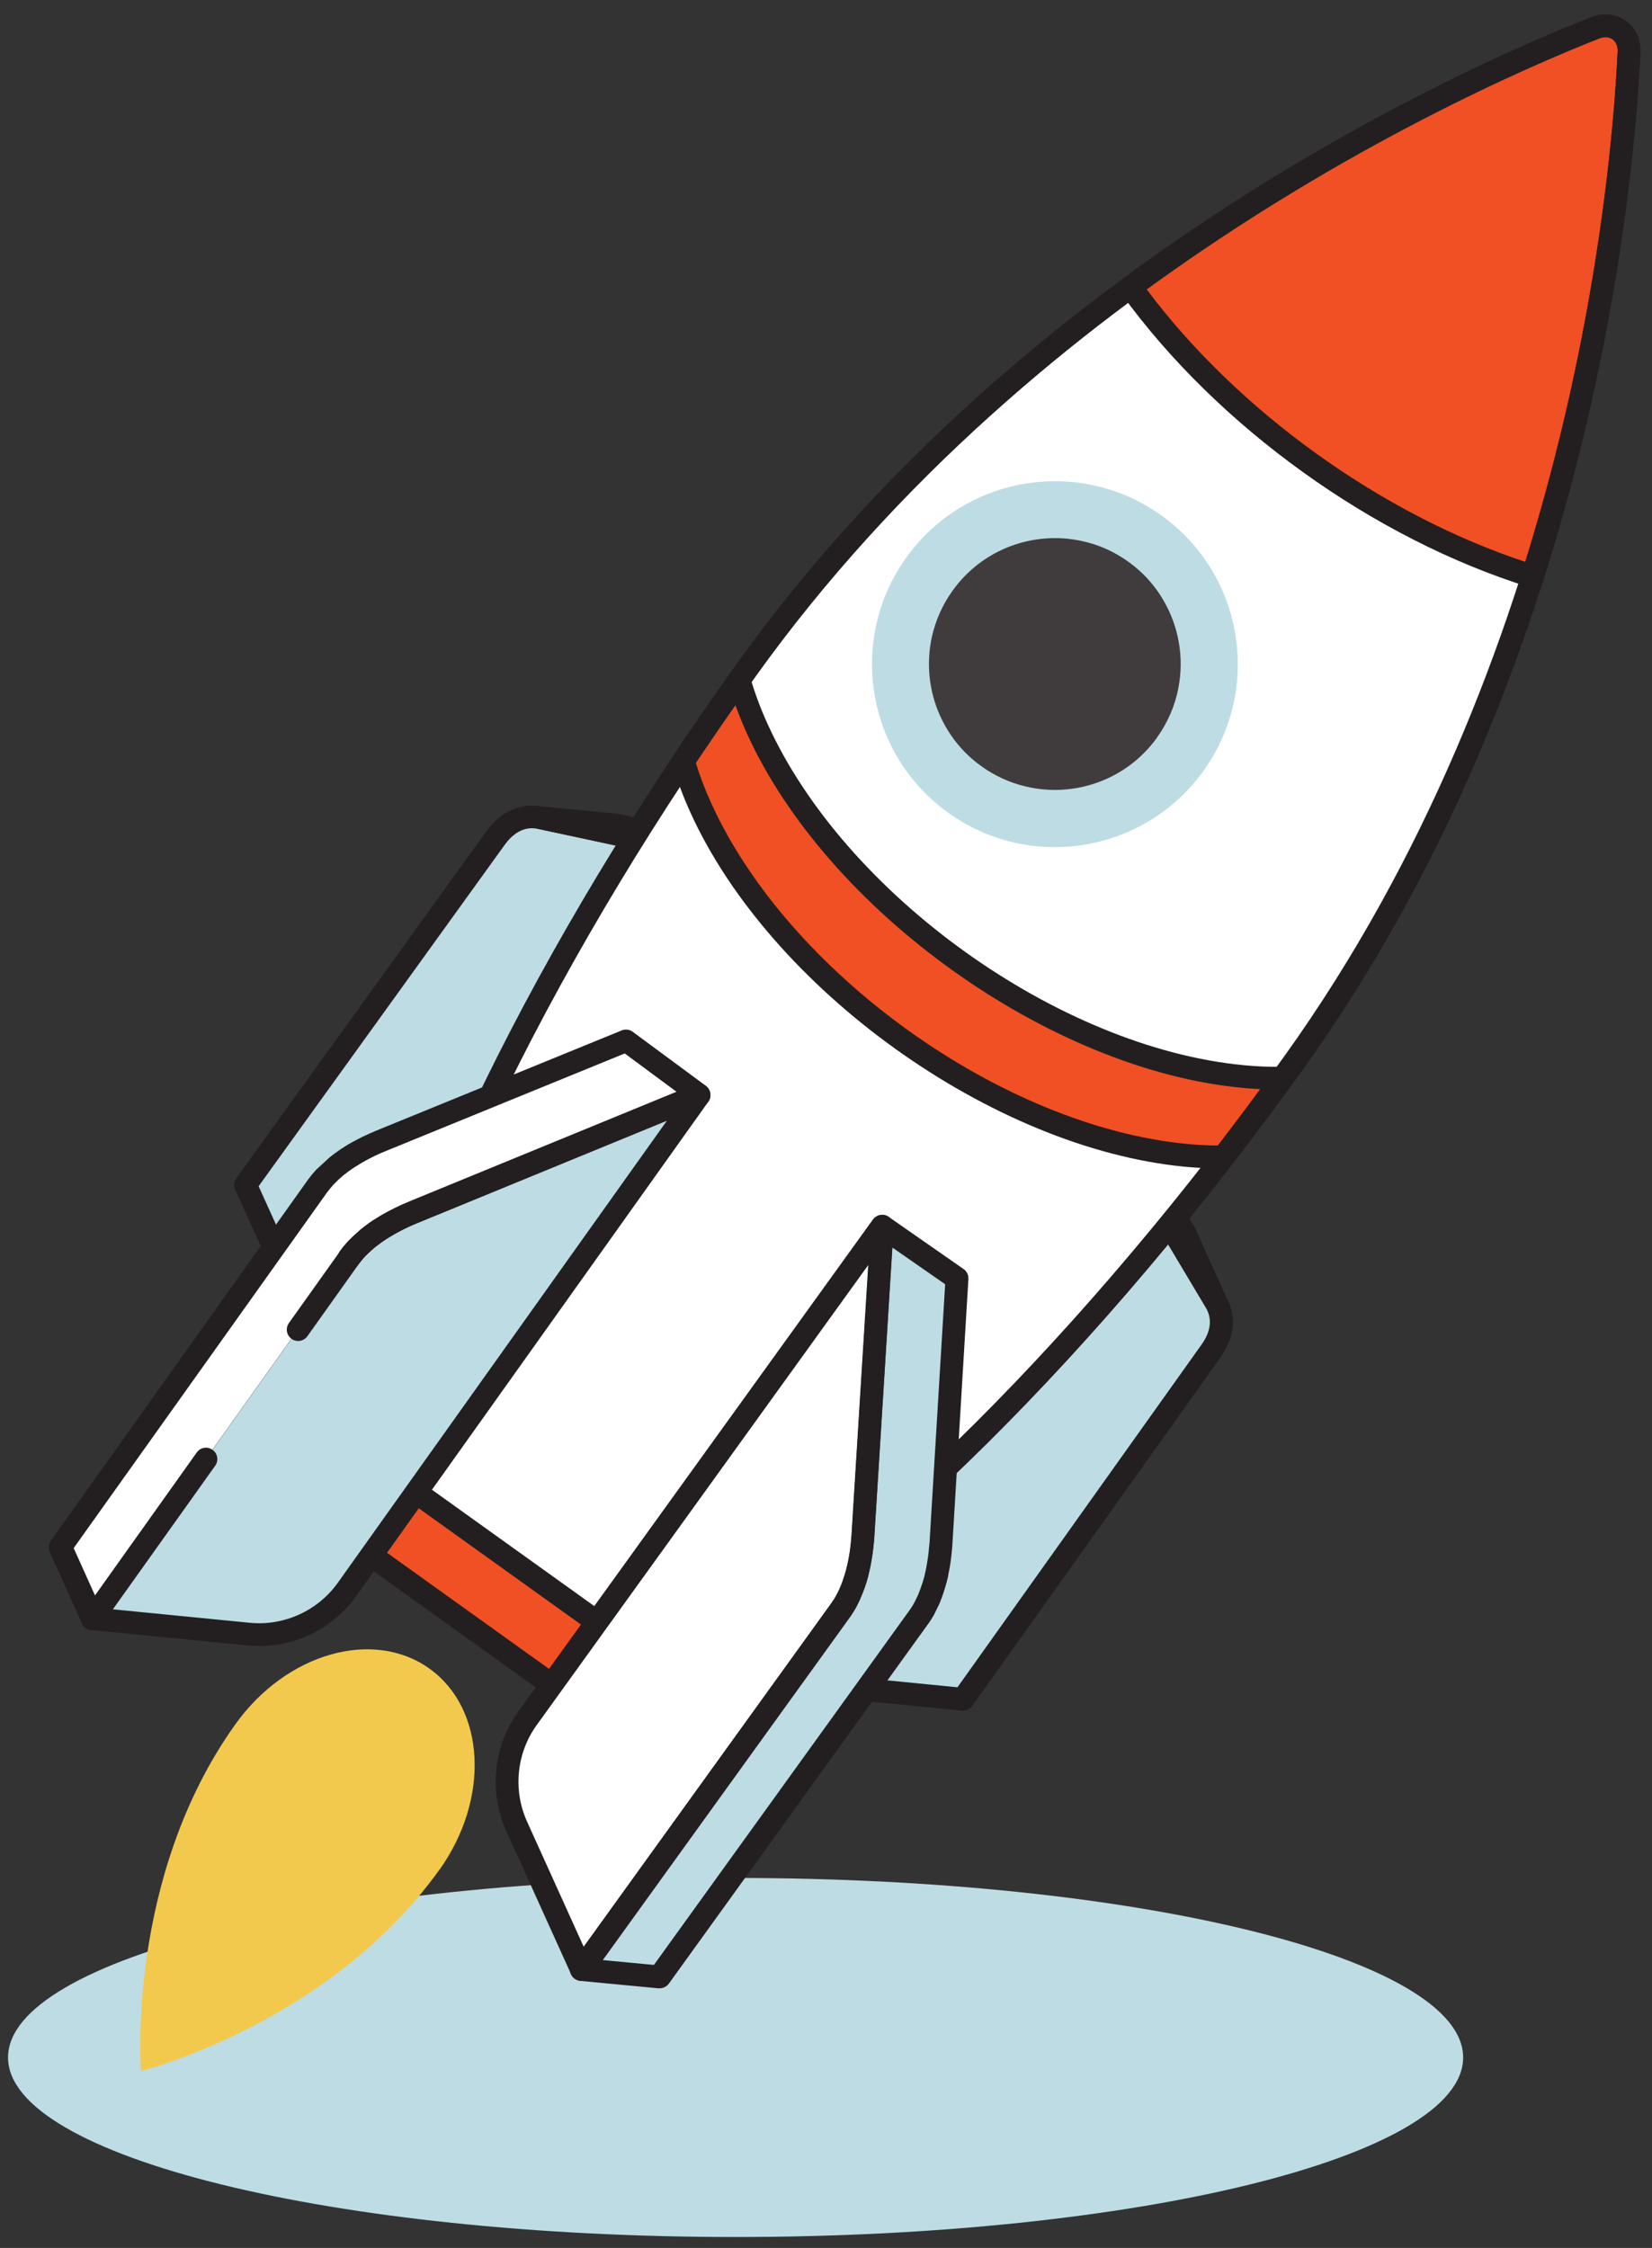 <?xml version="1.0" encoding="UTF-8"?> <svg xmlns="http://www.w3.org/2000/svg" width="111" height="151" viewBox="0 0 111 151" fill="none"><rect x="0" y="0" width="111" height="151" fill="#333333" stroke="none"/><path d="M49.426 150.266C76.425 150.266 98.311 144.867 98.311 138.207C98.311 131.547 76.425 126.148 49.426 126.148C22.428 126.148 0.541 131.547 0.541 138.207C0.541 144.867 22.428 150.266 49.426 150.266Z" fill="#BEDCE3"></path><path d="M29.505 125.62C22.116 135.933 9.476 139.118 9.476 139.118C9.476 139.118 8.435 126.126 15.823 115.813C19.238 111.043 25.072 109.381 28.854 112.084C32.636 114.794 32.927 120.851 29.512 125.62H29.505Z" fill="#F2C94C"></path><path d="M75.695 77.409L81.682 87.446C82.279 88.449 82.172 89.613 81.361 90.746L64.693 114.136L50.514 112.735L75.687 77.401L75.695 77.409Z" fill="#BEDCE3"></path><path d="M75.695 77.409L73.62 72.777L79.607 82.814L81.69 87.446L75.695 77.409Z" fill="white"></path><path d="M50.529 112.742L48.446 108.11L73.62 72.777L75.695 77.409L50.529 112.742Z" fill="#888888"></path><path d="M64.701 114.909C64.701 114.909 64.647 114.909 64.624 114.909L50.445 113.508C50.177 113.477 49.939 113.309 49.824 113.064C49.71 112.811 49.74 112.528 49.901 112.306L75.075 76.972C75.228 76.766 75.473 76.635 75.733 76.651C75.993 76.658 76.223 76.804 76.361 77.026L82.348 87.063C83.114 88.342 82.984 89.812 81.996 91.198L65.328 114.587C65.183 114.786 64.953 114.909 64.708 114.909H64.701ZM51.915 112.114L64.333 113.339L80.74 90.309C81.177 89.697 81.575 88.778 81.024 87.844L75.634 78.81L51.907 112.114H51.915Z" fill="#231F20"></path><path d="M81.69 88.212C81.429 88.212 81.177 88.081 81.031 87.836L75.044 77.799C75.044 77.799 75.013 77.746 75.006 77.722L72.923 73.091C72.755 72.723 72.908 72.287 73.268 72.095C73.628 71.904 74.072 72.034 74.278 72.378L80.266 82.416C80.266 82.416 80.296 82.469 80.304 82.492L82.386 87.124C82.555 87.492 82.402 87.928 82.042 88.12C81.927 88.181 81.805 88.204 81.69 88.204V88.212Z" fill="#231F20"></path><path d="M50.529 113.508C50.529 113.508 50.475 113.508 50.452 113.508C50.177 113.477 49.939 113.309 49.832 113.064L47.75 108.432C47.635 108.187 47.665 107.896 47.826 107.674L73 72.34C73.161 72.118 73.429 71.996 73.697 72.019C73.972 72.049 74.21 72.218 74.317 72.463L76.399 77.095C76.514 77.34 76.484 77.631 76.323 77.853L51.149 113.186C51.004 113.385 50.774 113.508 50.529 113.508ZM49.327 108.202L50.682 111.211L74.822 77.324L73.467 74.316L49.327 108.202Z" fill="#231F20"></path><path d="M22.377 92.568L27.43 93.05L52.803 57.862L47.75 57.372L22.377 92.568Z" fill="#888888"></path><path d="M47.75 57.372L36.319 54.922C35.178 54.677 34.106 55.16 33.295 56.285L16.497 79.583L22.377 92.561L47.75 57.372Z" fill="#BEDCE3"></path><path d="M22.377 93.334C22.377 93.334 22.323 93.334 22.3 93.334C22.032 93.303 21.795 93.135 21.68 92.89L15.8 79.912C15.685 79.66 15.716 79.369 15.877 79.147L32.674 55.849C33.654 54.486 35.04 53.881 36.48 54.187L47.91 56.637C48.163 56.691 48.37 56.867 48.462 57.112C48.553 57.357 48.523 57.625 48.37 57.832L22.997 93.02C22.852 93.219 22.622 93.341 22.377 93.341V93.334ZM17.377 79.683L22.53 91.052L46.44 57.885L36.158 55.68C35.102 55.451 34.359 56.132 33.915 56.745L17.377 79.683Z" fill="#231F20"></path><path d="M52.803 58.628C52.803 58.628 52.757 58.628 52.726 58.628L47.673 58.146C47.673 58.146 47.612 58.146 47.589 58.13L36.158 55.68C35.76 55.596 35.5 55.213 35.561 54.815C35.622 54.417 35.982 54.118 36.388 54.172L41.441 54.654C41.441 54.654 41.502 54.654 41.525 54.67L52.956 57.12C53.354 57.204 53.614 57.587 53.553 57.985C53.492 58.36 53.17 58.636 52.795 58.636L52.803 58.628Z" fill="#231F20"></path><path d="M27.43 93.816C27.43 93.816 27.384 93.816 27.353 93.816L22.3 93.334C22.025 93.311 21.787 93.135 21.672 92.89C21.558 92.637 21.588 92.346 21.749 92.124L47.122 56.936C47.282 56.714 47.543 56.591 47.819 56.622L52.872 57.104C53.147 57.127 53.385 57.303 53.499 57.548C53.614 57.801 53.584 58.092 53.423 58.314L28.05 93.502C27.905 93.701 27.675 93.824 27.43 93.824V93.816ZM23.778 91.933L27.062 92.247L51.394 58.498L48.109 58.184L23.778 91.933Z" fill="#231F20"></path><path d="M26.932 88.12C24.758 93.448 23.227 98.364 22.407 102.666L41.242 116.164C45.055 114.013 49.22 110.981 53.561 107.207L26.932 88.12Z" fill="#F05023"></path><path fill-rule="evenodd" clip-rule="evenodd" d="M26.72 87.384C26.945 87.319 27.188 87.361 27.378 87.497L54.007 106.584C54.197 106.721 54.315 106.937 54.326 107.171C54.337 107.405 54.24 107.631 54.063 107.784C49.695 111.583 45.488 114.648 41.618 116.831C41.359 116.978 41.038 116.96 40.796 116.787L21.962 103.289C21.719 103.115 21.6 102.816 21.655 102.523C22.487 98.157 24.036 93.192 26.224 87.83C26.312 87.613 26.495 87.449 26.72 87.384ZM27.278 89.309C25.388 94.06 24.032 98.449 23.253 102.331L41.289 115.256C44.715 113.277 48.437 110.581 52.324 107.262L27.278 89.309Z" fill="#231F20"></path><path d="M45.315 112.688C57.504 105.805 72.977 90.838 86.95 71.345C106.159 44.548 109.03 12.56 109.459 3.495C109.52 2.201 108.387 1.397 107.185 1.864C98.74 5.187 69.371 18.18 50.161 44.977C36.189 64.469 26.994 83.932 24.39 97.682L45.315 112.681V112.688Z" fill="white"></path><path d="M83.481 72.317C70.764 71.1 56.172 60.634 50.873 48.943C50.368 47.825 49.97 46.737 49.664 45.681C48.37 47.495 47.122 49.31 45.92 51.124C46.218 52.135 46.594 53.169 47.076 54.233C52.374 65.924 66.975 76.39 79.684 77.608C80.557 77.692 81.391 77.73 82.203 77.722C83.535 76 84.86 74.231 86.169 72.424C85.311 72.439 84.415 72.401 83.481 72.317Z" fill="#F05023"></path><path d="M102.974 38.706C108.043 22.75 109.191 8.962 109.451 3.503C109.513 2.209 108.38 1.405 107.178 1.872C102.094 3.87 89.43 9.375 75.971 19.282C82.31 28.064 92.654 35.498 102.974 38.706Z" fill="#F05023"></path><path d="M80.868 51.773C84.822 46.256 83.555 38.58 78.039 34.626C72.523 30.673 64.846 31.939 60.892 37.456C56.939 42.972 58.206 50.648 63.722 54.602C69.238 58.555 76.915 57.289 80.868 51.773Z" fill="#BEDCE3"></path><path d="M77.754 49.532C75.68 52.426 72.12 53.62 68.866 52.817C67.847 52.572 66.86 52.127 65.949 51.477C65.122 50.887 64.433 50.175 63.897 49.387C63.621 48.973 63.376 48.552 63.177 48.108C62.419 46.447 62.22 44.563 62.618 42.764C62.863 41.684 63.315 40.636 64.004 39.678C66.033 36.846 69.486 35.644 72.678 36.34C73.773 36.57 74.838 37.029 75.802 37.726C76.369 38.132 76.866 38.584 77.295 39.089C77.624 39.464 77.908 39.87 78.153 40.291C79.209 42.075 79.577 44.203 79.171 46.24C78.949 47.396 78.474 48.514 77.747 49.532H77.754Z" fill="#403C3D"></path><path d="M45.315 113.454C45.154 113.454 45.001 113.408 44.871 113.309L23.946 98.31C23.701 98.134 23.587 97.835 23.64 97.544C26.358 83.189 36.043 63.367 49.541 44.532C68.835 17.613 98.327 4.521 106.91 1.152C107.729 0.831 108.579 0.922 109.245 1.397C109.911 1.872 110.263 2.653 110.225 3.533C109.788 12.744 106.871 44.877 87.578 71.796C74.079 90.631 58.422 106.165 45.698 113.355C45.583 113.423 45.453 113.454 45.323 113.454H45.315ZM25.233 97.353L45.361 111.777C57.825 104.588 73.1 89.352 86.329 70.901C105.378 44.326 108.265 12.56 108.693 3.457C108.709 3.105 108.586 2.806 108.349 2.638C108.112 2.469 107.79 2.446 107.461 2.576C98.978 5.907 69.823 18.846 50.782 45.428C37.559 63.88 28.035 83.243 25.233 97.353Z" fill="#231F20"></path><path d="M82.034 78.488C81.253 78.488 80.442 78.45 79.615 78.373C66.676 77.133 51.769 66.445 46.379 54.554C45.904 53.506 45.499 52.426 45.185 51.339C45.124 51.124 45.154 50.887 45.284 50.696C46.494 48.881 47.757 47.044 49.044 45.237C49.212 44.999 49.511 44.877 49.794 44.923C50.085 44.969 50.322 45.183 50.399 45.467C50.705 46.523 51.095 47.58 51.57 48.621C56.761 60.075 71.109 70.357 83.55 71.551C84.423 71.636 85.296 71.674 86.153 71.659C86.46 71.674 86.712 71.812 86.843 72.072C86.973 72.332 86.95 72.639 86.781 72.876C85.472 74.683 84.132 76.467 82.8 78.189C82.654 78.373 82.433 78.488 82.203 78.488C82.149 78.488 82.088 78.488 82.034 78.488ZM46.754 51.247C47.038 52.151 47.374 53.046 47.773 53.919C52.956 65.365 67.311 75.655 79.76 76.842C80.465 76.911 81.162 76.941 81.828 76.949C82.777 75.716 83.734 74.445 84.676 73.159C84.255 73.136 83.826 73.113 83.405 73.067C70.473 71.827 55.559 61.139 50.177 49.249C49.893 48.629 49.641 47.993 49.411 47.365C48.508 48.651 47.62 49.953 46.754 51.239V51.247Z" fill="#231F20"></path><path d="M102.982 39.472C102.905 39.472 102.829 39.464 102.752 39.441C92.278 36.187 81.782 28.638 75.35 19.734C75.106 19.397 75.182 18.915 75.519 18.67C89.132 8.655 102.002 3.089 106.902 1.168C107.721 0.846 108.571 0.938 109.237 1.413C109.903 1.887 110.255 2.668 110.217 3.549C109.964 8.816 108.831 22.812 103.709 38.951C103.602 39.28 103.303 39.487 102.982 39.487V39.472ZM77.05 19.443C83.175 27.62 92.799 34.541 102.484 37.741C107.361 22.084 108.448 8.594 108.693 3.464C108.709 3.112 108.586 2.814 108.349 2.645C108.112 2.477 107.79 2.454 107.461 2.584C102.691 4.46 90.28 9.819 77.043 19.443H77.05Z" fill="#231F20"></path><path d="M59.272 82.37L35.431 115.438C33.915 117.543 33.639 120.307 34.711 122.673L39.068 132.297L56.478 108.149C57.32 106.985 57.848 105.216 57.978 103.134L59.272 82.378V82.37Z" fill="white"></path><path d="M56.715 107.781C56.761 107.705 56.807 107.628 56.845 107.552C56.861 107.521 56.876 107.49 56.899 107.46C56.922 107.421 56.945 107.375 56.96 107.337C56.983 107.291 57.006 107.245 57.029 107.199C57.052 107.153 57.067 107.115 57.09 107.069C57.113 107.023 57.136 106.97 57.159 106.916C57.175 106.885 57.182 106.855 57.197 106.824C57.221 106.763 57.243 106.702 57.266 106.64C57.282 106.61 57.289 106.579 57.305 106.549C57.32 106.51 57.328 106.48 57.343 106.441C57.381 106.334 57.419 106.227 57.45 106.12C57.458 106.089 57.473 106.059 57.481 106.02C57.519 105.89 57.557 105.76 57.596 105.622C57.596 105.599 57.611 105.576 57.611 105.553C57.642 105.438 57.664 105.324 57.695 105.209C57.703 105.17 57.711 105.125 57.726 105.086C57.749 104.971 57.772 104.857 57.795 104.734C57.795 104.703 57.802 104.673 57.81 104.65C57.833 104.504 57.856 104.351 57.879 104.198C57.879 104.16 57.887 104.122 57.894 104.091C57.91 103.953 57.925 103.815 57.94 103.678C57.94 103.639 57.948 103.601 57.948 103.57C57.963 103.425 57.971 103.279 57.978 103.134L59.272 82.378L64.287 85.869L63.215 103.639C63.208 103.785 63.192 103.93 63.185 104.076V104.114C63.185 104.114 63.177 104.16 63.177 104.183C63.162 104.321 63.146 104.458 63.131 104.596C63.131 104.619 63.131 104.642 63.123 104.665V104.703C63.093 104.857 63.07 105.01 63.047 105.155V105.178C63.047 105.178 63.032 105.224 63.032 105.247C63.009 105.362 62.986 105.484 62.963 105.599C62.963 105.622 62.955 105.645 62.947 105.668C62.947 105.691 62.94 105.706 62.932 105.729C62.909 105.844 62.878 105.959 62.848 106.074C62.848 106.089 62.84 106.112 62.833 106.128V106.143C62.794 106.281 62.756 106.411 62.718 106.541V106.579C62.718 106.579 62.695 106.618 62.687 106.64C62.649 106.748 62.618 106.855 62.58 106.962C62.58 106.985 62.565 107 62.557 107.023C62.557 107.039 62.542 107.054 62.542 107.069C62.534 107.1 62.519 107.13 62.503 107.161C62.48 107.222 62.457 107.284 62.434 107.345C62.419 107.375 62.411 107.406 62.396 107.437C62.388 107.452 62.381 107.475 62.373 107.49C62.358 107.521 62.343 107.552 62.327 107.582C62.304 107.628 62.289 107.666 62.266 107.712C62.243 107.758 62.22 107.804 62.197 107.85C62.174 107.888 62.159 107.934 62.136 107.973C62.136 107.988 62.12 107.996 62.113 108.011C62.105 108.026 62.09 108.049 62.082 108.065C62.036 108.141 61.998 108.218 61.952 108.294C61.937 108.325 61.921 108.348 61.898 108.378C61.837 108.478 61.776 108.57 61.715 108.654L44.304 132.802L39.068 132.304L56.478 108.156C56.539 108.065 56.6 107.973 56.662 107.881C56.677 107.85 56.7 107.827 56.715 107.797V107.781Z" fill="#BEDCE3"></path><path d="M39.068 133.055C39.068 133.055 39.014 133.055 38.991 133.055C38.723 133.024 38.486 132.856 38.371 132.611L34.014 122.987C32.835 120.376 33.142 117.313 34.811 114.986L58.652 81.918C58.851 81.643 59.211 81.528 59.533 81.643C59.854 81.758 60.061 82.072 60.038 82.409L58.744 103.172C58.606 105.385 58.024 107.307 57.098 108.585L39.688 132.733C39.542 132.932 39.312 133.055 39.068 133.055ZM58.346 84.966L36.059 115.882C34.703 117.765 34.459 120.238 35.408 122.351L39.221 130.773L55.858 107.697C56.616 106.648 57.098 105.01 57.213 103.08L58.338 84.966H58.346Z" fill="#231F20"></path><path d="M44.304 133.56C44.304 133.56 44.258 133.56 44.228 133.56L38.991 133.062C38.715 133.039 38.478 132.863 38.363 132.618C38.248 132.366 38.279 132.075 38.44 131.853L55.85 107.705C55.904 107.628 55.957 107.544 56.011 107.467L56.057 107.398C56.095 107.33 56.133 107.268 56.172 107.199L56.218 107.115L56.34 106.878L56.394 106.755L56.447 106.625C56.447 106.625 56.478 106.549 56.486 106.541L56.554 106.38L56.585 106.296L56.616 106.204C56.646 106.105 56.685 106.005 56.715 105.906L56.746 105.814C56.784 105.691 56.815 105.576 56.853 105.446C56.899 105.278 56.922 105.171 56.945 105.063L56.975 104.941C56.998 104.841 57.021 104.726 57.037 104.619L57.052 104.535C57.075 104.397 57.098 104.252 57.121 104.106L57.136 104.007C57.152 103.877 57.167 103.746 57.182 103.609V103.501C57.205 103.371 57.213 103.233 57.228 103.096L58.522 82.332C58.537 82.056 58.706 81.811 58.951 81.689C59.203 81.566 59.494 81.589 59.724 81.75L64.739 85.241C64.961 85.394 65.084 85.647 65.068 85.915L63.996 103.685C63.989 103.838 63.973 103.991 63.958 104.145C63.958 104.145 63.95 104.229 63.95 104.236C63.935 104.413 63.92 104.558 63.897 104.703C63.897 104.703 63.889 104.788 63.889 104.795C63.866 104.979 63.836 105.14 63.812 105.293C63.812 105.301 63.797 105.362 63.797 105.37C63.774 105.515 63.744 105.638 63.721 105.76C63.721 105.768 63.705 105.844 63.705 105.852V105.883C63.667 106.02 63.644 106.135 63.614 106.258C63.614 106.258 63.598 106.327 63.59 106.334C63.552 106.48 63.514 106.618 63.468 106.755C63.468 106.771 63.437 106.847 63.437 106.855C63.399 106.977 63.361 107.092 63.315 107.207L63.292 107.284L63.254 107.383L63.162 107.621C63.162 107.621 63.116 107.728 63.116 107.735L62.779 108.424C62.733 108.509 62.687 108.593 62.633 108.677L62.58 108.761C62.503 108.884 62.434 108.991 62.358 109.091L44.947 133.238C44.802 133.437 44.572 133.56 44.327 133.56H44.304ZM40.469 131.661L43.937 131.99L61.087 108.202C61.141 108.126 61.194 108.042 61.248 107.965L61.294 107.896C61.332 107.835 61.37 107.766 61.408 107.697L61.454 107.613L61.669 107.176L61.699 107.1L61.784 106.886L61.814 106.801L61.845 106.725C61.883 106.61 61.921 106.51 61.952 106.411L61.99 106.304C62.021 106.204 62.052 106.082 62.09 105.959L62.113 105.875C62.136 105.791 62.159 105.683 62.182 105.569C62.182 105.569 62.197 105.5 62.197 105.492C62.228 105.347 62.251 105.232 62.266 105.125L62.281 105.048C62.304 104.903 62.327 104.765 62.35 104.619L62.365 104.52C62.381 104.39 62.396 104.252 62.411 104.122V104.045C62.434 103.884 62.442 103.746 62.457 103.609L63.506 86.267L59.961 83.802L58.752 103.203C58.744 103.356 58.729 103.509 58.714 103.662L58.698 103.785C58.683 103.93 58.667 104.076 58.652 104.221L58.637 104.336C58.614 104.497 58.591 104.658 58.56 104.818L58.545 104.91C58.522 105.033 58.499 105.163 58.476 105.285L58.446 105.416C58.415 105.538 58.392 105.661 58.361 105.783L58.346 105.86C58.308 106.005 58.269 106.151 58.224 106.288L58.193 106.38C58.155 106.503 58.116 106.625 58.07 106.74L58.024 106.863L57.986 106.962L57.81 107.391L57.772 107.483L57.588 107.858L57.534 107.957C57.489 108.049 57.435 108.133 57.381 108.218L57.328 108.31C57.259 108.424 57.182 108.532 57.113 108.631L40.484 131.692L40.469 131.661Z" fill="#231F20"></path><path d="M46.976 73.558L23.326 106.755C21.818 108.868 19.291 110.017 16.711 109.764L6.199 108.73L23.472 84.483C24.306 83.312 25.814 82.24 27.736 81.451L46.976 73.558Z" fill="#BEDCE3"></path><path d="M42.061 69.929L25.577 76.658C25.439 76.712 25.309 76.773 25.171 76.835L25.133 76.85C25.133 76.85 25.087 76.873 25.072 76.88C24.942 76.942 24.819 76.995 24.697 77.057C24.674 77.064 24.651 77.079 24.628 77.087L24.589 77.103C24.452 77.171 24.314 77.24 24.184 77.317H24.168C24.168 77.317 24.13 77.347 24.107 77.363C24 77.424 23.9 77.478 23.801 77.539C23.785 77.547 23.762 77.562 23.74 77.57C23.724 77.577 23.709 77.593 23.686 77.6C23.586 77.661 23.487 77.723 23.387 77.784C23.372 77.792 23.357 77.807 23.341 77.814H23.326C23.211 77.899 23.096 77.975 22.989 78.059L22.959 78.082C22.959 78.082 22.928 78.106 22.905 78.121C22.813 78.19 22.721 78.259 22.637 78.328C22.622 78.343 22.599 78.35 22.584 78.366C22.568 78.373 22.561 78.389 22.545 78.396C22.522 78.419 22.492 78.435 22.469 78.458C22.415 78.496 22.369 78.542 22.323 78.588C22.3 78.611 22.277 78.634 22.247 78.649C22.231 78.664 22.216 78.672 22.201 78.687C22.178 78.71 22.147 78.733 22.124 78.756C22.086 78.787 22.055 78.825 22.017 78.856C21.979 78.894 21.948 78.925 21.91 78.963C21.879 78.994 21.841 79.032 21.81 79.062C21.802 79.07 21.787 79.085 21.78 79.093C21.764 79.108 21.749 79.124 21.741 79.139C21.68 79.208 21.626 79.269 21.565 79.338C21.542 79.361 21.519 79.392 21.504 79.415C21.435 79.499 21.366 79.591 21.297 79.683L4.025 103.93L6.184 108.73L23.456 84.483C23.517 84.391 23.586 84.307 23.663 84.215C23.686 84.192 23.709 84.162 23.724 84.139C23.778 84.07 23.839 84.008 23.9 83.939C23.923 83.917 23.946 83.886 23.969 83.863C24 83.832 24.03 83.794 24.069 83.763C24.107 83.725 24.138 83.695 24.176 83.656C24.207 83.626 24.245 83.587 24.283 83.557C24.321 83.518 24.36 83.48 24.406 83.442C24.429 83.419 24.452 83.396 24.482 83.381C24.528 83.335 24.582 83.296 24.628 83.251C24.651 83.228 24.674 83.212 24.704 83.189C24.735 83.166 24.765 83.143 24.796 83.12C24.88 83.051 24.972 82.983 25.064 82.914C25.095 82.891 25.118 82.875 25.148 82.852C25.256 82.776 25.37 82.692 25.485 82.615C25.508 82.6 25.523 82.592 25.546 82.577C25.646 82.516 25.745 82.454 25.845 82.393C25.883 82.37 25.922 82.347 25.952 82.324C26.052 82.263 26.159 82.202 26.259 82.148C26.281 82.133 26.312 82.117 26.335 82.102C26.465 82.033 26.603 81.957 26.741 81.888C26.771 81.872 26.81 81.857 26.84 81.842C26.963 81.781 27.093 81.719 27.215 81.666C27.246 81.65 27.284 81.635 27.315 81.62C27.445 81.558 27.583 81.505 27.721 81.444L46.961 73.55L42.046 69.921L42.061 69.929Z" fill="white"></path><path d="M17.416 110.568C17.155 110.568 16.895 110.553 16.635 110.53L6.123 109.496C5.701 109.458 5.395 109.083 5.433 108.662C5.472 108.24 5.847 107.942 6.268 107.972L16.78 109.006C19.085 109.236 21.351 108.202 22.698 106.319L44.81 75.28L28.019 82.171C26.235 82.906 24.834 83.886 24.084 84.935C23.839 85.279 23.364 85.356 23.012 85.111C22.668 84.866 22.591 84.384 22.836 84.047C23.755 82.76 25.386 81.589 27.438 80.754L46.678 72.861C46.992 72.731 47.359 72.823 47.566 73.091C47.78 73.359 47.788 73.734 47.589 74.009L23.939 107.207C22.43 109.328 19.98 110.568 17.408 110.576L17.416 110.568Z" fill="#231F20"></path><path d="M6.199 109.496C6.199 109.496 6.146 109.496 6.123 109.496C5.847 109.465 5.61 109.297 5.502 109.052L3.343 104.252C3.228 104.007 3.259 103.716 3.42 103.494L20.692 79.246C20.769 79.147 20.846 79.04 20.93 78.94L20.999 78.856C21.06 78.787 21.121 78.71 21.19 78.634C21.19 78.634 21.236 78.58 21.244 78.573L22.155 77.738C22.262 77.654 22.354 77.585 22.453 77.508C22.453 77.508 22.515 77.462 22.522 77.455C22.66 77.355 22.782 77.271 22.905 77.187C22.905 77.187 22.966 77.148 22.974 77.141C23.073 77.079 23.181 77.011 23.288 76.942L23.395 76.873C23.51 76.804 23.625 76.743 23.74 76.681C23.755 76.681 23.824 76.635 23.839 76.628C23.962 76.567 24.099 76.49 24.253 76.413L24.344 76.368C24.49 76.299 24.62 76.237 24.758 76.176L24.827 76.145C25.003 76.069 25.141 76.008 25.286 75.946L41.77 69.217C42.015 69.117 42.298 69.148 42.513 69.308L47.428 72.938C47.65 73.098 47.765 73.374 47.734 73.65C47.704 73.925 47.52 74.162 47.267 74.262L28.027 82.156C27.897 82.209 27.767 82.263 27.644 82.316L27.56 82.355C27.422 82.416 27.307 82.469 27.192 82.531L27.101 82.577C26.971 82.646 26.84 82.707 26.718 82.776L26.649 82.814C26.549 82.868 26.45 82.921 26.358 82.983L26.251 83.044C26.159 83.097 26.067 83.159 25.975 83.212C25.807 83.319 25.707 83.396 25.6 83.465L25.523 83.526C25.447 83.587 25.363 83.649 25.279 83.71L25.194 83.771L25.125 83.832L24.544 84.376L24.482 84.445C24.429 84.506 24.375 84.56 24.329 84.621L24.276 84.69C24.214 84.766 24.153 84.843 24.099 84.919L20.654 89.758C20.409 90.103 19.927 90.179 19.59 89.934C19.245 89.689 19.169 89.207 19.414 88.87L22.867 84.024C22.943 83.917 23.02 83.817 23.096 83.718L23.158 83.649C23.234 83.557 23.296 83.488 23.364 83.411L24.161 82.653L24.237 82.584L24.329 82.508C24.429 82.431 24.528 82.355 24.628 82.278L24.72 82.209C24.834 82.125 24.957 82.041 25.087 81.957L25.148 81.918C25.256 81.849 25.355 81.788 25.47 81.719L25.592 81.643C25.7 81.581 25.807 81.52 25.922 81.459L26.006 81.413C26.144 81.336 26.289 81.26 26.435 81.191L26.542 81.137C26.672 81.076 26.81 81.007 26.94 80.946L27.047 80.9C27.185 80.839 27.323 80.778 27.468 80.716L45.453 73.336L41.977 70.763L25.891 77.332C25.761 77.386 25.631 77.439 25.508 77.493L25.409 77.539C25.294 77.593 25.171 77.646 25.056 77.707C25.056 77.707 24.942 77.761 24.934 77.769C24.834 77.822 24.704 77.883 24.582 77.952L24.505 77.998C24.406 78.052 24.314 78.106 24.222 78.159L24.115 78.228C24.023 78.282 23.931 78.343 23.839 78.396C23.671 78.504 23.571 78.573 23.472 78.649L23.395 78.703C23.311 78.764 23.227 78.833 23.142 78.894L23.081 78.94L22.997 79.017L22.867 79.131L22.805 79.185L22.721 79.262L22.415 79.568L22.354 79.637C22.3 79.698 22.247 79.759 22.201 79.813L22.147 79.882C22.086 79.958 22.025 80.035 21.971 80.104L4.951 103.991L6.383 107.169L13.22 97.568C13.465 97.223 13.94 97.139 14.284 97.392C14.629 97.637 14.705 98.119 14.46 98.456L6.842 109.144C6.697 109.343 6.467 109.465 6.222 109.465L6.199 109.496Z" fill="#231F20"></path></svg> 